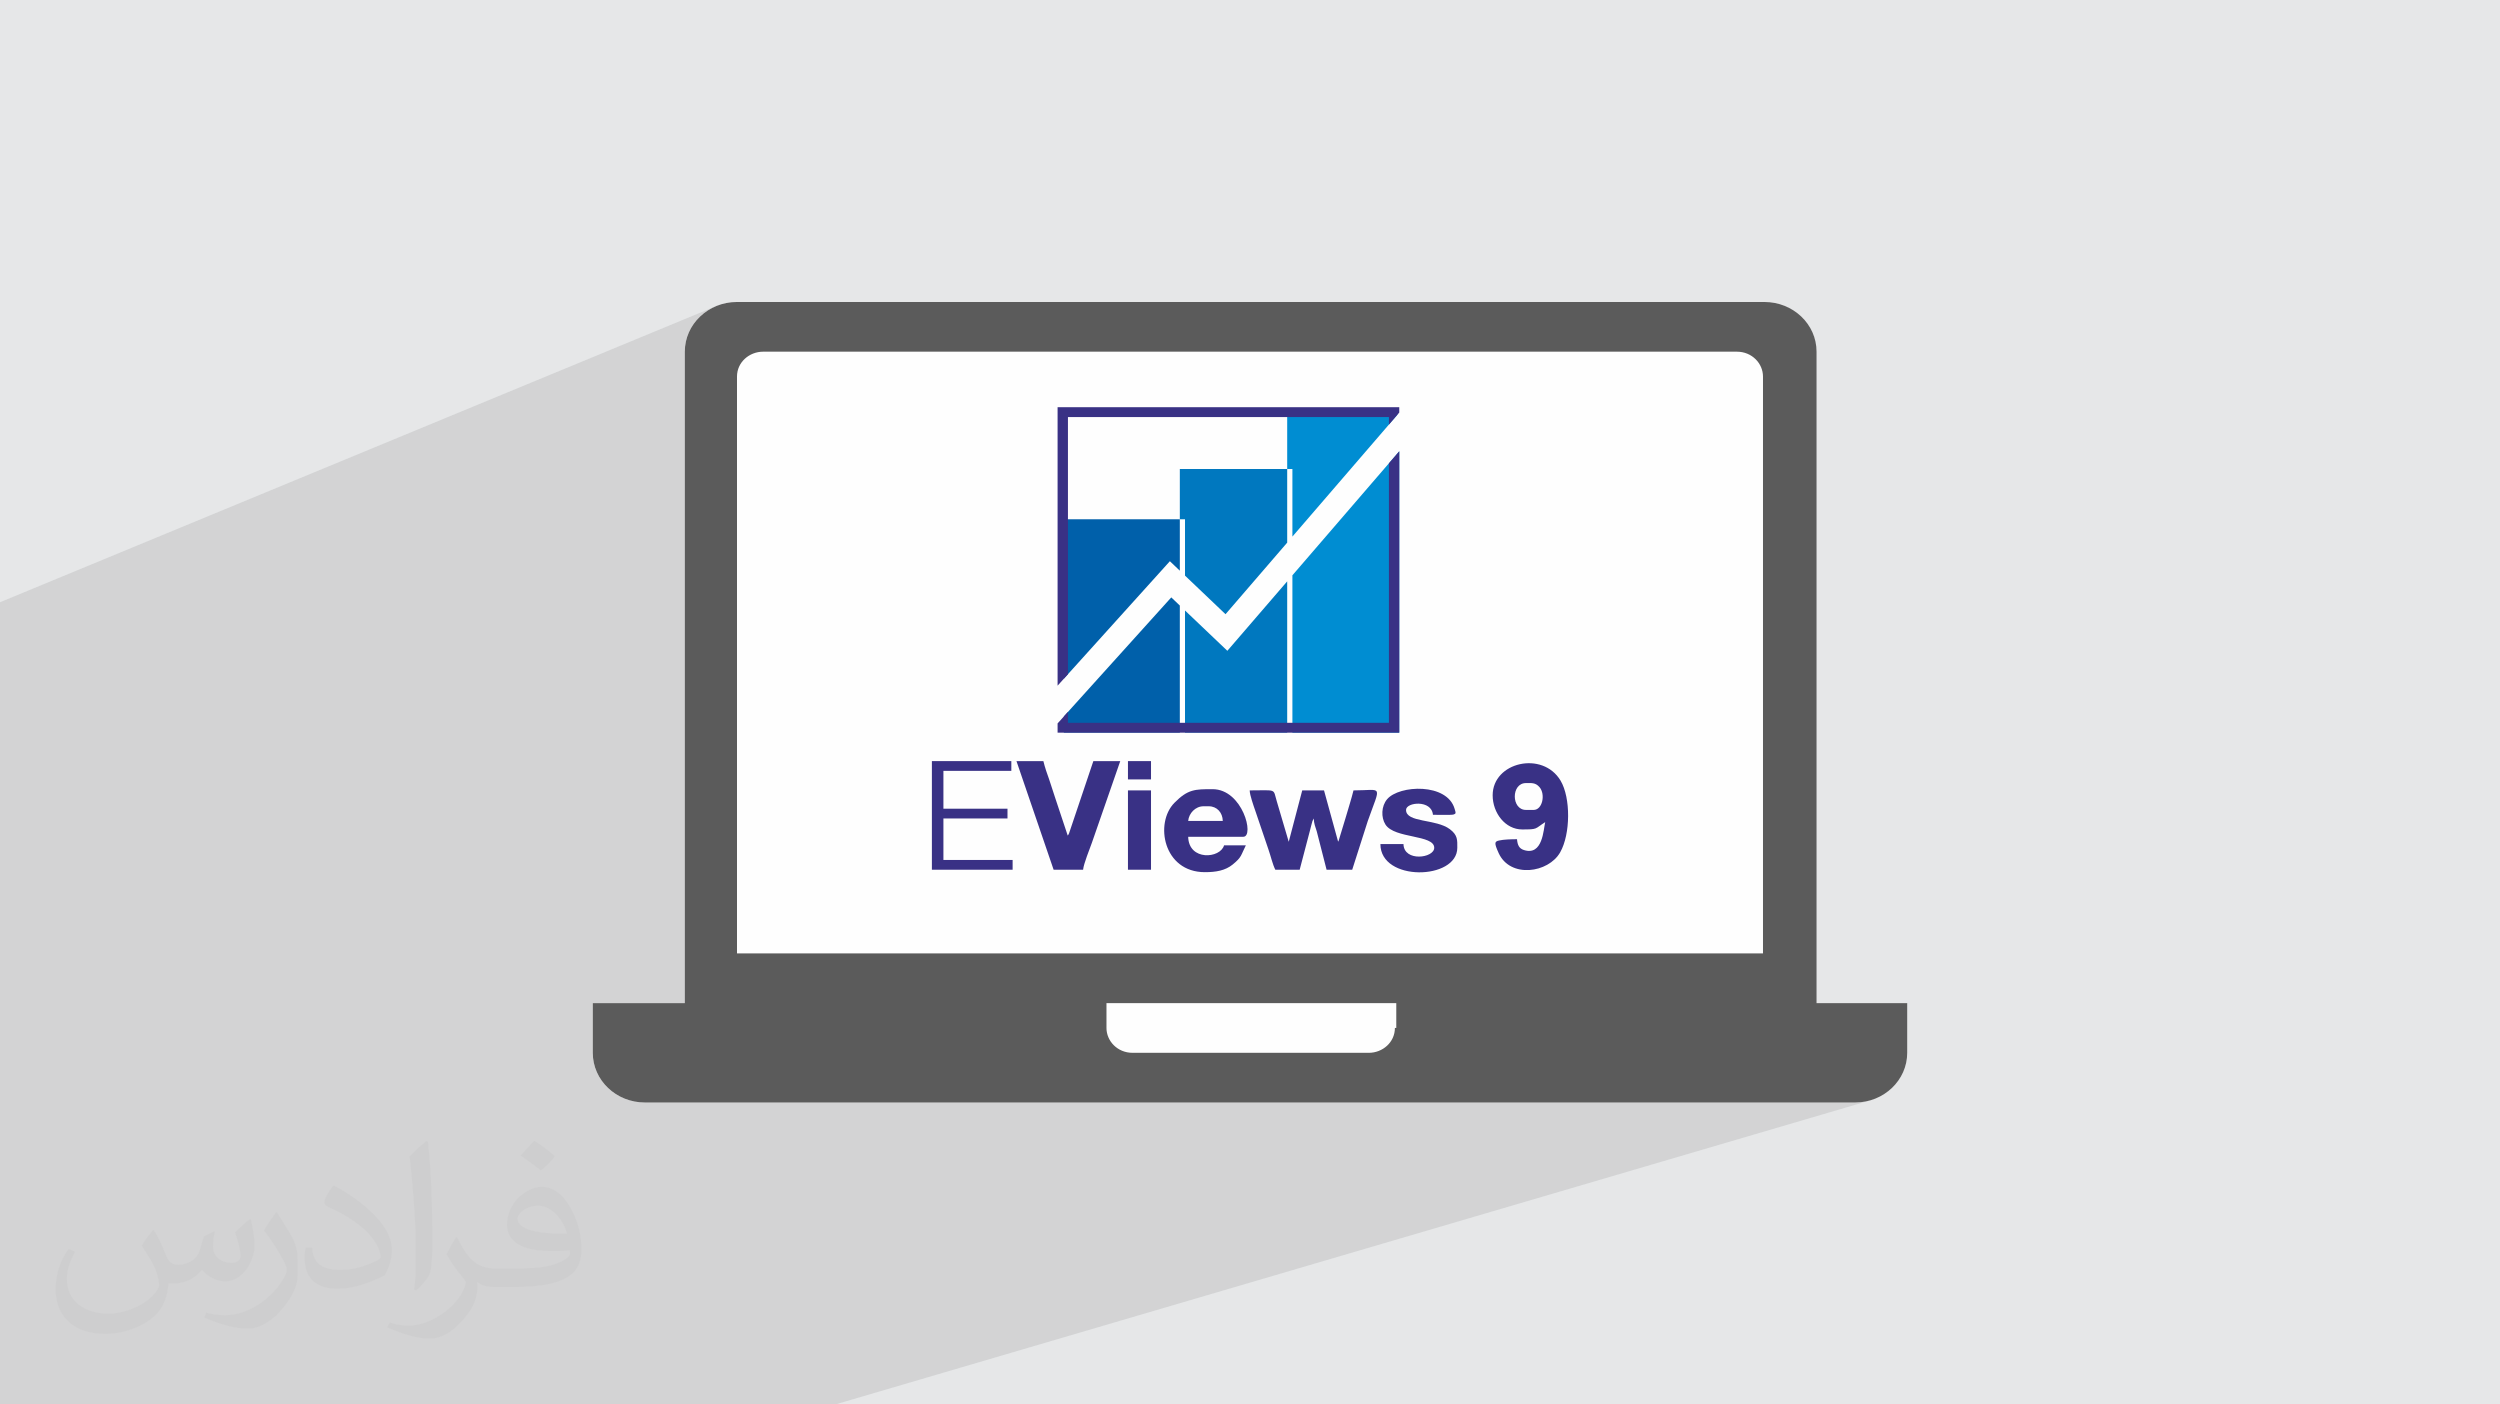 <?xml version="1.0" encoding="UTF-8"?>
<!DOCTYPE svg PUBLIC "-//W3C//DTD SVG 1.1//EN" "http://www.w3.org/Graphics/SVG/1.1/DTD/svg11.dtd">
<!-- Creator: CorelDRAW 2020 (64-Bit) -->
<svg xmlns="http://www.w3.org/2000/svg" xml:space="preserve" width="94.192mm" height="52.917mm" version="1.1" style="shape-rendering:geometricPrecision; text-rendering:geometricPrecision; image-rendering:optimizeQuality; fill-rule:evenodd; clip-rule:evenodd" viewBox="0 0 9404.92 5283.66" xmlns:xlink="http://www.w3.org/1999/xlink" xmlns:xodm="http://www.corel.com/coreldraw/odm/2003">
 <defs>
  <style type="text/css">
   <![CDATA[
    .fil3 {fill:#FEFEFE}
    .fil4 {fill:#5B5B5B}
    .fil5 {fill:#008DD2}
    .fil6 {fill:#0078BF}
    .fil7 {fill:#0060AA}
    .fil8 {fill:#393185}
    .fil0 {fill:#E6E7E8}
    .fil9 {fill:#393185;fill-rule:nonzero}
    .fil2 {fill:#373435;fill-opacity:0.031}
    .fil1 {fill:#2B2A29;fill-opacity:0.102}
   ]]>
  </style>
 </defs>
 <g id="Layer_x0020_1">
  <polygon class="fil0" points="-0,0 9404.92,0 9404.92,5283.66 -0,5283.66 "/>
  <polygon class="fil1" points="-0,3609.68 -0,3607.92 -0,3574.22 -0,3553.44 -0,3530.89 -0,3527.02 -0,3509.74 -0,3462.96 -0,3441.18 -0,3394.9 -0,3125.44 -0,3085.63 -0,3078.88 -0,2539.89 -0,2483.03 -0,2281.2 -0,2265.58 2696.13,1150.72 2714.17,1144.43 2732.99,1139.82 2752.49,1137 2772.58,1136.03 6637.49,1136.03 6637.5,1136.03 6657.58,1137 6657.59,1137 6677.09,1139.82 6695.91,1144.43 6713.96,1150.72 6731.12,1158.59 6747.31,1167.95 6762.42,1178.71 6776.36,1190.78 6789.03,1204.05 6800.33,1218.45 6810.15,1233.86 6810.16,1233.86 6818.42,1250.21 6818.43,1250.21 6825.02,1267.39 6825.03,1267.39 6829.85,1285.32 6829.86,1285.32 6832.83,1303.9 6832.84,1303.9 6833.83,1323.03 6833.84,1323.03 6833.84,3773.64 7174.87,3773.64 7174.87,3773.65 7174.87,3960.64 7173.86,3979.77 7170.88,3998.35 7166.05,4016.28 7159.45,4033.46 7151.18,4049.81 7141.36,4065.23 7130.06,4079.62 7117.38,4092.89 7103.45,4104.97 7088.33,4115.72 7072.14,4125.08 7072.13,4125.08 7054.98,4132.95 7054.97,4132.95 7036.94,4139.24 7036.93,4139.24 3141.6,5283.66 3141.59,5283.66 2723.8,5283.66 2173.16,5283.66 2173.13,5283.66 1874.67,5283.66 1874.63,5283.66 1176.08,5283.66 936.3,5283.66 923.18,5283.66 750.89,5283.66 746.33,5283.66 133.11,5283.66 -0,5283.66 -0,5215.39 -0,5152.66 -0,5132.39 -0,5123.72 -0,5088.8 -0,5078.2 -0,5050.09 -0,5036.57 -0,5021.73 -0,5021.48 -0,5021.45 -0,5011.63 -0,5000.71 -0,4992.48 -0,4961.4 -0,4960.37 -0,4959.14 -0,4952.2 -0,4932.9 -0,4931.18 -0,4906.26 -0,4902.06 -0,4895.38 -0,4889.37 -0,4873 -0,4864.62 -0,4852.29 -0,4823.18 -0,4817.87 -0,4817.64 -0,4812.36 -0,4811.24 -0,4798.54 -0,4798.48 -0,4788.36 -0,4767.82 -0,4762.59 -0,4759.27 -0,4758.73 -0,4757.23 -0,4756.42 -0,4754.26 -0,4753.97 -0,4751.98 -0,4749.77 -0,4738.32 -0,4737.28 -0,4731.92 -0,4702.07 -0,4669.79 -0,4669.37 -0,4660.32 -0,4656.3 -0,4652.18 -0,4652.17 -0,4652.1 -0,4645.08 -0,4617.24 -0,4586.07 -0,4583.69 -0,4580.05 -0,4579.35 -0,4565.13 -0,4546.44 -0,4541.6 -0,4541.59 -0,4541.45 -0,4539.91 -0,4528.18 -0,4522.06 -0,4521.55 -0,4473.53 -0,4465.54 -0,4446.9 -0,4438.82 -0,4437.02 -0,4400.48 -0,4389.44 -0,4376.14 -0,4367.55 -0,4349.29 -0,4340.31 -0,4324.62 -0,4319.8 -0,4315.14 -0,4308.77 -0,4291.47 -0,4249.73 -0,4244.49 -0,4217.68 -0,4211.56 -0,4162.99 -0,4150.32 -0,4115.83 -0,4113.98 -0,4100.24 -0,4013.44 -0,3997.68 -0,3987.46 -0,3977.31 -0,3942.67 -0,3916.44 -0,3903.1 -0,3893.86 -0,3856.48 -0,3825.12 -0,3825.11 -0,3815.69 -0,3802.13 -0,3778.29 -0,3734.71 -0,3652.61 "/>
  <path class="fil2" d="M578.49 4627.69c17.95,27.21 29.6,53.36 40.96,82.43 8.45,16.91 12.93,48.09 52.57,48.09 11.61,0 28.28,-3.42 43.06,-11.61 16.63,-8.73 29.32,-21.94 35.94,-42l15.85 -53.36 38.57 -19.02 2.64 2.64c-5.27,20.09 -6.59,39.36 -6.59,54.43 0,44.63 38.57,61.56 69.22,61.56 17.95,0 34.09,-8.73 34.09,-25.11 0,-21.13 -8.98,-57.06 -20.62,-89.29 17.95,-17.95 35.94,-35.94 56.53,-50.47l3.17 1.6c8.98,38.04 14,75.56 14,100.66 0,24.57 -10.83,51.79 -19.81,69.49 -18.49,34.87 -51.25,62.62 -90.87,62.62 -30.1,0 -63.65,-15.07 -86.66,-43.06l-1.32 0c-21.66,26.96 -55.22,51.25 -108.86,51.25l-16.63 0c-2.64,35.41 -10.29,60.49 -21.94,82.95 -31.95,62.34 -126.81,106.47 -216.1,106.47 -124.17,0 -186.51,-71.59 -186.51,-166.96 0,-58.91 19.27,-113.6 48.88,-152.42l24.29 10.04c-18.49,35.41 -30.91,68.68 -30.91,101.45 0,89.29 72.66,131.83 156.4,131.83 77.68,0 173.83,-49.41 191.28,-106.72 -6.59,-62.62 -30.1,-91.93 -66.04,-148.99 10.83,-19.02 24.83,-38.04 42.28,-58.38l3.17 0 0 0 0 0 -0.02 -0.09zm1432.13 -336.04c26.15,16.39 51.79,35.66 76.87,57.85 -14,19.81 -31.45,37.79 -53.11,53.64 -25.11,-20.34 -50.19,-37.79 -75.84,-56.27 17.42,-19.55 34.62,-38.29 52.04,-55.22l0 0 0 0 0 0 0 0 0 0 0.03 0zm13.47 244.11c-42.28,0 -76.87,27.75 -76.87,48.34 0,44.13 84.53,57.85 185.72,57.31 -12.68,-51.79 -57.06,-105.68 -108.86,-105.68l0.01 0.03zm-94.86 236.19c54.96,0 103.04,-1.6 139.74,-10.83 40.96,-10.29 75.56,-30.91 75.56,-45.17 0,-3.7 0,-8.19 -1.32,-11.89 -22.98,2.11 -49.41,2.11 -72.38,2.11 -74.49,0 -131.55,-16.91 -154.02,-58.66 -5.55,-11.61 -9.51,-24.57 -9.51,-39.36 0,-40.43 17.42,-79.79 48.09,-107 25.61,-22.45 53.89,-36.44 82.67,-36.44 52.04,0 93.51,41.75 122.57,107.54 15.85,35.94 26.68,77.4 26.68,129.72 0,34.87 -9.51,64.19 -31.17,85.85 -40.43,39.11 -114.92,53.89 -229.04,53.89l-51.79 0 0 0 -13.47 0c-28.28,0 -48.62,-5.02 -64.72,-17.42l-2.64 0c0.79,6.59 1.32,12.93 1.32,19.02 0,25.61 -8.45,58.38 -25.61,84.53 -50.72,75.3 -105.68,108.04 -153.24,108.04 -48.09,0 -107,-18.49 -160.11,-42.54l9.51 -18.49c17.17,7.13 40.96,11.89 73.7,11.89 85.85,0 198.66,-82.43 212.66,-163 -3.17,-6.59 -8.98,-15.32 -17.17,-24.57 -25.11,-29.85 -40.96,-54.68 -55.75,-80.83 12.68,-25.11 24.29,-45.17 35.13,-63.4l4.49 -0.53c36.72,74.77 69.99,117.55 144.23,117.55l11.61 0 0 0 53.89 0 0 0 0 0 0 0 0 0 0 0 0.09 0.01zm-371.98 79c6.34,-34.34 6.87,-72.91 6.87,-108.86l0 -53.36c0,-99.6 -12.68,-244.36 -22.98,-338.68 17.95,-19.27 43.06,-42 62.87,-57.31l5.81 1.6c13.47,118.62 16.63,256 16.63,383.06 0,33.3 -1.32,65.79 -4.49,89.55 -1.85,30.1 -19.27,52.83 -56.53,87.7l-8.19 -3.7zm-382.8 -157.19c1.85,46.77 24.83,83.49 105.15,83.49 49.93,0 92.19,-12.93 138.96,-35.13 8.45,-3.7 12.93,-8.73 12.93,-12.93 0,-29.32 -22.45,-68.15 -60.23,-103.55 -36.72,-33.3 -85.34,-62.62 -130.76,-82.18 -15.6,-6.59 -20.62,-13.47 -20.62,-20.09 0,-13.47 17.95,-41.75 32.77,-62.09l5.02 -0.53c52.04,27.21 110.17,67.64 153.24,112.53 39.11,41.47 63.4,83.49 63.4,129.19 0,33.81 -10.29,65.51 -26.96,95.11 -57.06,28.79 -117.83,50.72 -178.06,50.72 -73.17,0 -123.1,-34.34 -123.1,-114.92 0,-8.73 0,-22.19 3.17,-39.64l25.11 0 0 0 0 0 0 0 0 0 0 0 -0.02 0zm-132.37 -132.9l45.45 73.45c16.63,27.21 32.23,56.81 32.23,103.55l0 59.7c0,48.34 -30.91,100.13 -80.83,151.38 -39.11,34.62 -73.7,49.41 -105.68,49.41 -47.55,0 -101.98,-14.79 -164.85,-41.75l7.13 -18.49c19.81,5.27 42.79,9.77 71.06,9.77 90.36,-0.53 182.8,-66.57 225.08,-147.15 5.02,-9.26 6.87,-17.95 6.87,-24.04 0,-9.26 -5.02,-19.55 -8.98,-28.79 -22.98,-43.31 -48.62,-82.95 -76.87,-119.68 14.79,-23.25 29.6,-45.7 45.7,-67.9l3.7 0.53 0 0 0 0 0 0 0 0 0 0 -0.02 0.01z"/>
  <g id="_2930496657024">
   <path class="fil3" d="M6833.83 3773.64l0 -2450.61c0,-103.34 -87.82,-187 -196.34,-187l-3864.91 0c-108.5,0 -196.34,83.65 -196.34,187l0 2450.61 -346.19 0 0 187.01c0,103.34 87.85,187 196.34,187l4552.12 0c108.51,0 196.35,-83.65 196.35,-187l0 -187.01 -341.03 0z"/>
   <path class="fil4" d="M6833.84 3773.65l0 -2450.62c0,-103.34 -87.84,-187 -196.34,-187l-3864.92 0c-108.51,0 -196.34,83.65 -196.34,187l0 2450.62 -346.19 0 0 187c0,103.34 87.84,187 196.34,187l4552.13 0c108.51,0 196.34,-83.65 196.34,-187l0 -187 -341.02 0zm-1586.27 93.5c0,54.14 -46.5,93.5 -98.17,93.5l-888.72 0c-56.83,0 -98.17,-44.28 -98.17,-93.5l0 -93.5 1090.24 0 0 93.5 -5.17 0zm1389.93 -280.5l-3864.92 0 0 -2170.12c0,-54.14 46.51,-93.5 98.18,-93.5l3663.39 0c56.84,0 98.17,44.28 98.17,93.5l0 2170.12 5.17 0z"/>
   <path class="fil5" d="M4842.38 1558.67l415.91 0 -396.32 459.94 0 -254.26 -19.59 0 0 -205.69zm421.61 139.04l0 1058.43 -402.02 0 0 -591.86 402.02 -466.56z"/>
   <path class="fil6" d="M4438.46 1764.36l403.92 0 0 276.99 -232.02 269.27 -152.42 -145.16 0 -211.89 -19.48 0 0 -189.21zm403.92 422.65l0 569.13 -384.44 0 0 -459.52 159.29 151.7 225.15 -261.3z"/>
   <path class="fil7" d="M4002.26 1953.57l436.2 0 0 193.34 -37.43 -35.66 -398.77 442.04 0 -599.72zm436.2 324.49l0 10.48 0 467.59 -436.2 0 0 -60.9 404.01 -447.84 32.19 30.66z"/>
   <path class="fil8" d="M4797.73 3271.87l91.6 0 37.59 -143.25c3.12,-11.89 3.43,-13.98 6.61,-25.85 0.35,-1.29 2.49,-9.22 3.07,-10.85 6.97,-20.01 -5.16,11.89 2.66,-6.66 0.36,-0.87 1.21,-2.45 1.52,-3.15 0.31,-0.68 0.95,-2.11 1.59,-3.08 0.46,19.47 6.08,31.84 11.34,48.89l36.86 143.95 96.42 0 58.5 -183.03c49.84,-141.52 57.74,-115.41 -53.68,-115.41 -7.89,32.24 -19.29,67.17 -27.94,97.36l-28.12 92.6c-0.34,0.63 -1.13,1.96 -1.8,2.88l-53.03 -192.84 -81.96 0 -50.76 193.38 -45.05 -152.64c-14.64,-49 1.94,-40.74 -101.85,-40.74 0.42,18.22 14.65,57.73 21.04,76.38l49.47 145.73c8.87,25.12 15.45,55.56 25.91,76.32z"/>
   <path class="fil8" d="M3963.7 3271.87l110.88 0c1.98,-22.55 25.36,-79.36 33.14,-101.6l106.67 -307.04 -101.24 0 -91.25 271.23c-4.59,9.46 -1.71,4.1 -5.17,8.85l-46.4 -139.47c-8.82,-24.97 -14.08,-45.04 -22.9,-70.01 -8.98,-25.38 -15.91,-44.46 -22.3,-70.59l-101.25 0 139.81 408.63z"/>
   <path class="fil8" d="M5740.69 2945.88c20.88,0 35.74,-2.41 51.11,15.6 22.8,26.7 11,85.41 -22.19,85.41l-28.93 0c-55.8,0 -56.45,-101.01 0,-101.01zm-125.35 45.91c0,66.97 47.84,128.57 110.88,128.57 60.14,0 46.47,-1.85 86.78,-27.55 -6.5,26.59 -8.83,128.58 -80.66,104.79 -17.64,-5.84 -23.48,-18.58 -25.4,-40.52 -21.19,0 -50.29,0.87 -67.61,4.88 -16.84,3.89 -18.96,8.62 -1.5,47.15 43.43,95.86 187.29,75.44 231.61,-2.86 38.94,-68.78 39.96,-204.79 1.36,-269.51 -67.67,-113.44 -255.46,-69.76 -255.46,55.05z"/>
   <path class="fil8" d="M4527.76 3033.12l19.28 0c31.52,0 52.31,24.15 53.03,55.1l-130.16 0c2.49,-28.49 26.96,-55.1 57.85,-55.1zm4.82 247.93c41.49,0 76.61,-5.87 104.76,-28.79 34.89,-28.42 30.39,-34.29 49.51,-72.22l-81.96 0c-14.03,50.04 -132.84,59.48 -134.99,-32.14l207.31 0c42.92,0 -2.28,-179.07 -115.7,-179.07 -65.86,0 -92.81,-0.09 -143.57,51.52 -75.01,76.26 -41.61,260.7 114.65,260.7z"/>
   <path class="fil8" d="M5395.53 3189.22c0,39.32 -114.12,53.94 -115.7,-13.77l-86.78 0c0,142.71 289.26,135.91 289.26,13.77 0,-28.92 2.01,-47.19 -27.95,-69.8 -52.49,-39.61 -164.89,-23.75 -164.89,-72.53 0,-29.38 96.2,-39.21 101.24,18.37 11.92,0 69.49,1.3 76.42,-0.85 12.14,-3.75 9.33,-6.53 5.33,-20.87 -27.61,-99.15 -208.69,-90.65 -254.17,-36.88 -21.83,25.81 -23.54,68.24 -6.11,95.47 34.23,53.46 183.34,37.22 183.34,87.1z"/>
   <polygon class="fil8" points="3505.71,3271.87 3809.43,3271.87 3809.43,3235.14 3549.1,3235.14 3549.1,3079.03 3790.14,3079.03 3790.14,3042.3 3549.1,3042.3 3549.1,2899.97 3804.61,2899.97 3804.61,2863.24 3505.71,2863.24 "/>
   <polygon class="fil8" points="4243.32,3271.87 4330.09,3271.87 4330.09,2973.43 4243.32,2973.43 "/>
   <polygon class="fil8" points="4243.32,2932.11 4330.09,2932.11 4330.09,2863.24 4243.32,2863.24 "/>
   <path class="fil9" d="M3998.11 1531.98l1265.88 0 0 20.06 -38.95 45.22 0 -28.18 -1207.45 0 0 967.23 -38.96 43.18 0 -1047.51 19.48 0zm1265.88 165.73l0 1058.43 -1285.36 0 0 -34.69 38.96 -43.18 0 40.77 1207.45 0 0 -976.11 38.95 -45.21z"/>
  </g>
 </g>
</svg>
